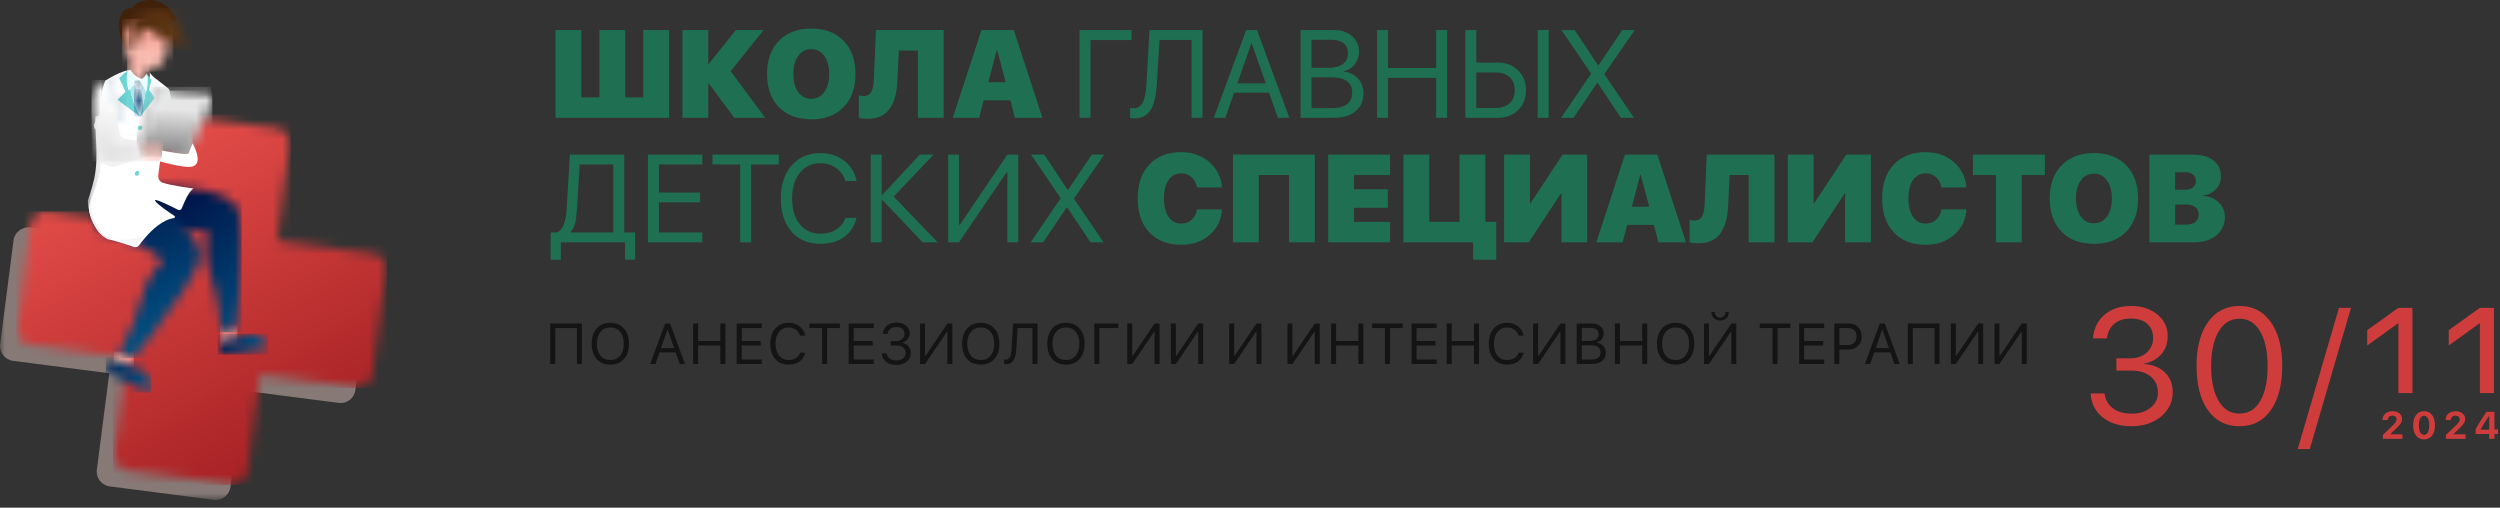 <svg width="261" height="53" viewBox="0 0 261 53" fill="none" xmlns="http://www.w3.org/2000/svg">
<rect x="0" y="0" width="261" height="53" fill="#333333" stroke="none"/>
<g opacity="0.5">
<mask id="mask0_1741_2" style="mask-type:luminance" maskUnits="userSpaceOnUse" x="0" y="13" width="39" height="40">
<path d="M38.519 13.627H0V52.196H38.519V13.627Z" fill="white"/>
</mask>
<g mask="url(#mask0_1741_2)">
<path d="M11.459 50.781L22.312 52.181C23.165 52.291 23.946 51.685 24.062 50.832L28.453 16.784C28.563 15.931 27.957 15.15 27.104 15.034L16.251 13.641C15.398 13.531 14.617 14.137 14.5 14.99L10.11 49.038C10 49.884 10.605 50.671 11.459 50.781Z" fill="#D9C0BA"/>
</g>
<mask id="mask1_1741_2" style="mask-type:luminance" maskUnits="userSpaceOnUse" x="0" y="13" width="39" height="40">
<path d="M38.519 13.627H0V52.196H38.519V13.627Z" fill="white"/>
</mask>
<g mask="url(#mask1_1741_2)">
<path d="M37.104 40.715L38.504 29.876C38.614 29.023 38.008 28.243 37.155 28.133L3.158 23.75C2.305 23.64 1.525 24.246 1.415 25.099L0.015 35.93C-0.095 36.784 0.511 37.564 1.364 37.673L35.368 42.064C36.214 42.174 36.994 41.568 37.104 40.715Z" fill="#D9C0BA"/>
</g>
</g>
<mask id="mask2_1741_2" style="mask-type:luminance" maskUnits="userSpaceOnUse" x="11" y="11" width="20" height="40">
<path d="M16.294 13.319L11.903 47.367C11.794 48.22 12.399 49.001 13.253 49.117L24.106 50.518C24.959 50.627 25.74 50.022 25.857 49.169L30.247 15.121C30.357 14.268 29.751 13.487 28.898 13.371L18.045 11.97C17.979 11.963 17.906 11.956 17.841 11.956C17.067 11.956 16.396 12.532 16.294 13.319Z" fill="white"/>
</mask>
<g mask="url(#mask2_1741_2)">
<path d="M30.349 11.956H11.786V50.62H30.349V11.956Z" fill="url(#paint0_linear_1741_2)"/>
</g>
<mask id="mask3_1741_2" style="mask-type:luminance" maskUnits="userSpaceOnUse" x="1" y="22" width="40" height="19">
<path d="M4.741 22.065C3.968 22.065 3.297 22.642 3.195 23.422L1.802 34.261C1.692 35.114 2.298 35.895 3.151 36.004L37.155 40.395C38.008 40.504 38.789 39.899 38.898 39.045L40.299 28.207C40.408 27.353 39.803 26.573 38.949 26.464L4.945 22.08C4.873 22.073 4.807 22.065 4.741 22.065Z" fill="white"/>
</mask>
<g mask="url(#mask3_1741_2)">
<path d="M40.401 22.065H1.686V40.504H40.401V22.065Z" fill="url(#paint1_linear_1741_2)"/>
</g>
<mask id="mask4_1741_2" style="mask-type:luminance" maskUnits="userSpaceOnUse" x="12" y="36" width="2" height="3">
<path d="M12.02 37.309C11.882 38.308 13.508 38.345 13.566 38.221C13.698 37.929 13.982 37.36 13.982 37.36L13.829 36.857L12.531 36.711L12.02 37.309Z" fill="white"/>
</mask>
<g mask="url(#mask4_1741_2)">
<path d="M13.982 36.711H11.881V38.345H13.982V36.711Z" fill="url(#paint2_linear_1741_2)"/>
</g>
<mask id="mask5_1741_2" style="mask-type:luminance" maskUnits="userSpaceOnUse" x="11" y="37" width="5" height="4">
<path d="M11.079 38.483C11.043 38.571 11.072 38.666 11.145 38.724C11.546 38.994 12.903 39.84 15.507 40.963C15.55 40.978 15.696 40.365 15.704 40.329C15.769 39.862 15.638 39.395 15.31 39.045C14.784 38.483 13.982 38.279 13.26 38.141C12.91 38.075 12.582 38.046 12.305 37.798C12.232 37.732 12.159 37.652 12.108 37.564C12.093 37.542 11.984 37.331 12.02 37.309C12.02 37.309 11.437 37.688 11.079 38.483Z" fill="white"/>
</mask>
<g mask="url(#mask5_1741_2)">
<path d="M15.769 37.309H11.043V40.985H15.769V37.309Z" fill="url(#paint3_linear_1741_2)"/>
</g>
<mask id="mask6_1741_2" style="mask-type:luminance" maskUnits="userSpaceOnUse" x="22" y="33" width="3" height="3">
<path d="M23.056 34.567L22.976 35.355C23.435 36.252 24.792 35.347 24.763 35.209C24.704 34.895 24.609 34.268 24.609 34.268L24.201 33.94L23.056 34.567Z" fill="white"/>
</mask>
<g mask="url(#mask6_1741_2)">
<path d="M24.792 33.947H22.976V36.252H24.792V33.947Z" fill="url(#paint4_linear_1741_2)"/>
</g>
<mask id="mask7_1741_2" style="mask-type:luminance" maskUnits="userSpaceOnUse" x="22" y="34" width="6" height="4">
<path d="M24.478 35.326C24.15 35.471 23.865 35.632 23.493 35.588C23.391 35.574 23.289 35.552 23.202 35.508C23.172 35.493 22.968 35.384 22.983 35.355C22.983 35.355 22.72 36.004 22.888 36.857C22.903 36.952 22.99 37.018 23.078 37.011C23.559 37.003 25.156 36.916 27.935 36.339C27.979 36.332 27.746 35.741 27.731 35.705C27.512 35.282 27.14 34.983 26.674 34.881C26.528 34.852 26.382 34.837 26.229 34.837C25.623 34.844 25.018 35.085 24.478 35.326Z" fill="white"/>
</mask>
<g mask="url(#mask7_1741_2)">
<path d="M27.98 34.844H22.721V37.017H27.98V34.844Z" fill="url(#paint5_linear_1741_2)"/>
</g>
<mask id="mask8_1741_2" style="mask-type:luminance" maskUnits="userSpaceOnUse" x="13" y="5" width="3" height="4">
<path d="M13.274 7.485C14.186 9.527 15.601 8.375 15.601 8.375C14.894 7.952 15.536 5.581 15.536 5.581L13.676 5.151C13.756 6.179 13.274 7.485 13.274 7.485Z" fill="white"/>
</mask>
<g mask="url(#mask8_1741_2)">
<path d="M15.601 5.143H13.274V9.527H15.601V5.143Z" fill="url(#paint6_linear_1741_2)"/>
</g>
<mask id="mask9_1741_2" style="mask-type:luminance" maskUnits="userSpaceOnUse" x="11" y="18" width="15" height="17">
<path d="M11.954 19.856C11.677 20.155 11.801 21.497 11.808 21.869C11.823 22.62 11.808 23.677 12.465 24.174C12.99 24.575 13.821 24.516 14.522 24.451C14.675 24.436 14.821 24.422 14.959 24.414C15.287 24.392 15.638 24.363 15.995 24.327C17.57 24.181 19.314 23.977 20.473 24.013C21.122 24.035 21.589 24.13 21.742 24.363C21.742 24.363 21.093 26.362 22.049 28.987C23.004 31.606 23.048 34.647 23.048 34.647C23.048 34.647 23.792 34.691 24.638 34.363C24.638 34.363 25.244 29.418 25.244 25.581C25.244 24.152 25.156 22.883 24.923 22.08C24.069 19.112 16.134 19.527 16.134 19.527L14.142 18.28L13.697 18.003L11.954 19.856Z" fill="white"/>
</mask>
<g mask="url(#mask9_1741_2)">
<path d="M25.229 17.995H11.677V34.683H25.229V17.995Z" fill="url(#paint7_linear_1741_2)"/>
</g>
<mask id="mask10_1741_2" style="mask-type:luminance" maskUnits="userSpaceOnUse" x="9" y="17" width="12" height="21">
<path d="M11.094 18.338C10.7 18.44 10.08 19.636 9.883 19.95C9.818 20.038 9.227 23.502 10.474 24.1C12.159 24.91 13.72 25.114 14.34 25.442C14.347 25.442 14.355 25.45 14.362 25.45C15.762 26.194 16.9 26.901 16.9 27.397C16.9 27.397 15.274 28.732 14.661 31.452C14.056 34.173 12.451 36.755 12.451 36.755C12.451 36.755 13.056 37.193 13.939 37.375C13.939 37.375 17.119 33.531 19.183 30.307C19.949 29.104 20.569 27.988 20.802 27.186C21.685 24.224 14.778 20.293 14.778 20.293L13.778 18.17L13.552 17.696C13.552 17.711 11.094 18.338 11.094 18.338Z" fill="white"/>
</mask>
<g mask="url(#mask10_1741_2)">
<path d="M21.685 17.711H9.22V37.39H21.685V17.711Z" fill="url(#paint8_linear_1741_2)"/>
</g>
<path d="M18.424 2.124C18.424 2.124 17.395 -0.531 14.952 0.096C14.099 0.271 13.748 0.891 13.748 0.891C13.748 0.891 12.939 0.628 12.501 1.883C12.064 3.137 13.165 5.34 13.165 5.34L14.828 2.379L18.424 2.124Z" fill="#42210B"/>
<mask id="mask11_1741_2" style="mask-type:luminance" maskUnits="userSpaceOnUse" x="12" y="1" width="7" height="7">
<path d="M14.056 2.029C13.873 2.394 13.691 2.831 13.691 2.831C13.691 2.831 13.523 2.372 13.129 2.904C12.736 3.437 13.224 3.758 13.21 4.144C13.195 4.531 13.137 5.129 13.137 5.129C13.312 6.573 15.536 7.478 15.536 7.478C16.733 7.113 17.389 6.128 17.425 5.224C17.462 4.312 18.089 3.291 18.089 3.291C18.089 3.291 14.967 1.971 14.209 1.971C14.129 1.971 14.07 1.993 14.056 2.029Z" fill="white"/>
</mask>
<g mask="url(#mask11_1741_2)">
<path d="M18.082 1.971H12.735V7.478H18.082V1.971Z" fill="url(#paint9_linear_1741_2)"/>
</g>
<mask id="mask12_1741_2" style="mask-type:luminance" maskUnits="userSpaceOnUse" x="13" y="0" width="8" height="6">
<path d="M13.516 3.408C13.516 3.408 13.567 5.041 13.735 5.18C13.902 5.311 14.238 4.589 14.304 4.21C14.369 3.823 14.588 2.992 15.266 2.941C15.558 2.919 15.974 3.349 16.565 3.78C17.367 4.363 18.49 4.947 20.058 4.407C19.803 4.494 19.417 4.203 19.249 4.035C18.913 3.699 18.724 3.269 18.665 2.839C18.541 2.044 17.98 1.344 17.243 1.023C16.929 0.884 16.594 0.818 16.258 0.818C14.865 0.818 13.436 1.92 13.516 3.408Z" fill="white"/>
</mask>
<g mask="url(#mask12_1741_2)">
<path d="M20.066 0.818H13.435V5.311H20.066V0.818Z" fill="url(#paint10_linear_1741_2)"/>
</g>
<path d="M10.43 12.131C10.422 12.284 10.422 12.438 10.422 12.591C10.364 12.729 10.313 12.883 10.269 13.043C10.298 13.204 10.32 13.364 10.349 13.524C10.379 13.473 10.4 13.422 10.422 13.371C10.422 13.379 10.422 13.393 10.422 13.4C10.422 13.583 10.43 13.765 10.437 13.947C10.437 13.969 10.437 13.991 10.437 14.006C10.481 15.333 10.539 16.478 10.379 17.806C10.225 19.082 9.547 20.322 9.292 21.533C9.161 22.153 9.817 24.195 11.217 24.961C11.896 25.092 13.252 25.523 13.967 25.778C14.171 25.851 14.405 25.778 14.536 25.588C14.682 25.384 14.901 25.092 15.178 24.786C15.9 23.955 17.001 22.933 18.161 22.766C18.27 22.751 18.3 22.598 18.212 22.54C17.643 22.168 16.476 21.373 16.214 20.986C15.929 20.57 17.855 21.526 18.591 21.905C18.737 21.978 18.92 21.905 18.985 21.737C19.204 21.168 19.707 19.98 20.196 19.68C20.196 19.68 17.774 19.374 16.928 19.053C16.928 19.053 16.462 18.863 16.52 18.28C16.586 17.689 16.688 17.018 16.804 16.333C17.082 14.75 17.446 13.087 17.687 12.153C17.913 11.285 17.869 10.447 17.767 9.819C17.745 9.695 17.724 9.579 17.702 9.469C17.68 9.36 17.621 9.265 17.534 9.207C17.038 8.827 16.411 8.324 16.389 8.309C15.893 7.981 15.659 7.609 15.608 7.529L15.601 7.522V7.514C15.608 7.544 15.688 7.843 15.608 8.069C15.557 8.215 15.426 8.331 15.163 8.309C14.055 8.164 13.668 7.332 13.668 7.332C12.807 7.237 10.977 8.433 10.977 8.433C10.612 9.345 10.466 10.694 10.43 12.131Z" fill="white"/>
<path d="M14.617 12.175L13.865 11.613L12.261 10.409L13.107 9.578L12.436 8.156L13.282 7.383L13.34 7.332C13.34 7.332 13.34 7.368 13.34 7.426C13.348 7.667 13.399 8.367 13.581 9.257C13.676 9.731 13.814 10.256 14.004 10.796C14.164 11.263 14.369 11.73 14.617 12.175Z" fill="#6ED6D6"/>
<path d="M16.149 10.235L15.026 11.657L14.617 12.175C14.748 11.744 14.858 11.336 14.945 10.949C15.069 10.402 15.15 9.914 15.208 9.483C15.281 8.9 15.31 8.44 15.317 8.127C15.325 7.915 15.317 7.777 15.317 7.725C15.317 7.711 15.317 7.704 15.317 7.704L15.325 7.718L15.748 8.265L15.806 8.345L15.558 9.359L16.149 10.235Z" fill="#6ED6D6"/>
<path d="M14.004 10.803C13.815 10.264 13.676 9.738 13.581 9.264C13.596 9.242 13.61 9.228 13.632 9.206C13.669 9.169 13.705 9.126 13.742 9.089C13.836 8.994 13.931 8.9 14.026 8.819L14.259 9.315L14.004 10.803Z" fill="#B7E6EA"/>
<path d="M14.544 8.403C14.515 8.425 14.281 8.593 14.026 8.819C13.931 8.907 13.829 8.994 13.742 9.089C13.705 9.125 13.669 9.169 13.632 9.206C13.618 9.227 13.596 9.242 13.581 9.264C13.523 9.33 13.479 9.403 13.435 9.468C13.435 9.468 13.042 8.498 13.341 7.338C13.341 7.338 13.902 8.119 14.544 8.403Z" fill="#E9FEFF"/>
<mask id="mask13_1741_2" style="mask-type:luminance" maskUnits="userSpaceOnUse" x="14" y="9" width="1" height="4">
<path d="M14.004 10.803C14.164 11.263 14.369 11.73 14.617 12.182C14.748 11.752 14.857 11.343 14.945 10.957L14.755 9.33L14.267 9.315L14.004 10.803Z" fill="white"/>
</mask>
<g mask="url(#mask13_1741_2)">
<path d="M14.945 9.308H14.004V12.175H14.945V9.308Z" fill="url(#paint11_linear_1741_2)"/>
</g>
<path d="M14.945 10.949L14.756 9.322L14.909 8.892C15.011 9.053 15.113 9.249 15.208 9.476C15.15 9.906 15.069 10.402 14.945 10.949Z" fill="#B7E6EA"/>
<mask id="mask14_1741_2" style="mask-type:luminance" maskUnits="userSpaceOnUse" x="14" y="8" width="1" height="2">
<path d="M14.543 8.404C14.514 8.418 14.281 8.586 14.025 8.812L14.259 9.308L14.748 9.323L14.901 8.892C14.726 8.593 14.565 8.418 14.543 8.404Z" fill="white"/>
</mask>
<g mask="url(#mask14_1741_2)">
<path d="M14.908 8.404H14.025V9.323H14.908V8.404Z" fill="url(#paint12_linear_1741_2)"/>
</g>
<path d="M15.266 9.636C15.244 9.578 15.222 9.527 15.207 9.476C15.112 9.25 15.01 9.053 14.908 8.893C14.726 8.601 14.565 8.426 14.551 8.404C15.061 8.156 15.309 7.711 15.309 7.711C15.309 7.718 15.309 7.718 15.317 7.726C15.601 8.397 15.266 9.636 15.266 9.636Z" fill="#E9FEFF"/>
<path d="M14.668 15.704C14.646 15.843 14.53 15.952 14.398 15.952C14.267 15.952 14.179 15.836 14.194 15.704C14.216 15.566 14.332 15.456 14.464 15.464C14.595 15.456 14.69 15.566 14.668 15.704Z" fill="#6ED6D6"/>
<path d="M14.865 13.356C14.843 13.488 14.727 13.59 14.603 13.59C14.471 13.582 14.384 13.473 14.406 13.334C14.428 13.203 14.544 13.101 14.668 13.108C14.8 13.108 14.887 13.225 14.865 13.356Z" fill="#6ED6D6"/>
<path d="M14.552 18.09C14.53 18.228 14.413 18.345 14.282 18.352C14.15 18.36 14.056 18.243 14.077 18.104C14.099 17.966 14.216 17.849 14.347 17.842C14.486 17.842 14.573 17.951 14.552 18.09Z" fill="#6ED6D6"/>
<g opacity="0.8">
<mask id="mask15_1741_2" style="mask-type:luminance" maskUnits="userSpaceOnUse" x="10" y="7" width="7" height="6">
<path d="M16.572 7.412H10.467V12.926H16.572V7.412Z" fill="white"/>
</mask>
<g mask="url(#mask15_1741_2)">
<mask id="mask16_1741_2" style="mask-type:luminance" maskUnits="userSpaceOnUse" x="10" y="7" width="4" height="6">
<path d="M12.509 12.787C12.399 12.802 12.297 12.714 12.283 12.605C12.268 12.495 12.356 12.393 12.465 12.379C12.472 12.379 12.472 12.379 12.48 12.379C12.567 12.036 12.626 11.664 12.633 11.321C12.64 11.008 12.575 10.745 12.436 10.548C12.399 10.49 12.356 10.446 12.305 10.395C12.297 10.387 12.29 10.387 12.29 10.38C12.079 10.191 11.794 10.096 11.51 10.125C11.232 10.154 10.992 10.285 10.817 10.504C10.642 10.723 10.561 11.008 10.598 11.285C10.627 11.511 10.715 11.73 10.802 11.941C10.817 11.97 10.824 11.992 10.839 12.021C10.904 12.182 10.985 12.35 11.087 12.532C11.094 12.532 11.101 12.532 11.108 12.525C11.218 12.51 11.32 12.598 11.335 12.707C11.349 12.816 11.262 12.918 11.152 12.933C11.043 12.948 10.941 12.86 10.926 12.751C10.919 12.692 10.941 12.634 10.977 12.59C10.875 12.408 10.787 12.233 10.722 12.065C10.715 12.036 10.7 12.014 10.685 11.985C10.598 11.766 10.503 11.54 10.474 11.299C10.437 10.993 10.525 10.672 10.722 10.431C10.904 10.205 11.152 10.059 11.437 10.016C11.4 9.731 11.313 8.564 11.933 7.893C12.246 7.558 12.691 7.397 13.253 7.419L13.122 7.536C12.655 7.543 12.283 7.689 12.02 7.973C11.437 8.601 11.524 9.738 11.553 10.001C11.86 9.986 12.152 10.096 12.378 10.3C12.385 10.307 12.385 10.307 12.392 10.315C12.509 10.431 12.604 10.57 12.662 10.723C12.728 10.898 12.764 11.102 12.757 11.336C12.742 11.693 12.691 12.072 12.596 12.422C12.648 12.452 12.684 12.51 12.691 12.576C12.706 12.678 12.618 12.78 12.509 12.787Z" fill="white"/>
</mask>
<g mask="url(#mask16_1741_2)">
<path d="M13.26 7.39H10.438V12.941H13.26V7.39Z" fill="url(#paint13_linear_1741_2)"/>
</g>
</g>
<mask id="mask17_1741_2" style="mask-type:luminance" maskUnits="userSpaceOnUse" x="10" y="7" width="7" height="6">
<path d="M16.572 7.412H10.467V12.926H16.572V7.412Z" fill="white"/>
</mask>
<g mask="url(#mask17_1741_2)">
<mask id="mask18_1741_2" style="mask-type:luminance" maskUnits="userSpaceOnUse" x="15" y="8" width="2" height="5">
<path d="M16.353 12.481C16.331 12.649 16.171 12.766 16.003 12.736C15.835 12.715 15.719 12.554 15.748 12.386C15.77 12.226 15.915 12.109 16.076 12.124C16.586 10.811 16.484 9.892 16.302 9.338C16.134 8.849 15.886 8.564 15.777 8.462L15.813 8.324C15.872 8.375 16.214 8.681 16.426 9.294C16.616 9.863 16.725 10.811 16.2 12.153C16.302 12.226 16.368 12.35 16.353 12.481Z" fill="white"/>
</mask>
<g mask="url(#mask18_1741_2)">
<path d="M16.711 8.338H15.719V12.765H16.711V8.338Z" fill="url(#paint14_linear_1741_2)"/>
</g>
</g>
</g>
<mask id="mask19_1741_2" style="mask-type:luminance" maskUnits="userSpaceOnUse" x="9" y="11" width="8" height="15">
<path d="M16.688 11.605H9.168V25.61H16.688V11.605Z" fill="white"/>
</mask>
<g mask="url(#mask19_1741_2)">
<path d="M9.956 12.635C9.898 12.773 9.847 12.919 9.803 13.072C9.832 13.225 9.861 13.386 9.898 13.539C9.927 13.488 9.949 13.437 9.978 13.393C9.978 13.4 9.978 13.415 9.978 13.422C9.985 13.605 9.993 13.78 10 13.962C10 13.984 10 14.006 10 14.02C10.058 15.319 10.138 16.442 9.985 17.74C9.839 18.988 9.46 20.023 9.205 20.811C9.008 21.416 9.737 24.173 10.948 24.75C11.655 24.888 13.07 25.326 13.815 25.581C14.026 25.654 14.267 25.581 14.405 25.406C14.559 25.209 14.785 24.932 15.062 24.626C15.003 24.648 11.86 25.698 10.678 24.363C9.766 23.327 9.146 21.504 9.715 20.344C10.284 19.184 10.459 17.427 10.562 17.135C10.664 16.843 11.495 17.587 12.02 17.398C12.545 17.208 15.011 16.362 16.688 16.085L14.478 14.648C14.478 14.648 12.786 14.757 12.56 14.064C12.327 13.364 11.984 11.679 11.685 11.621C11.561 11.592 10.802 11.869 9.963 12.19C9.956 12.336 9.956 12.481 9.956 12.635Z" fill="#F2F2F2"/>
</g>
<mask id="mask20_1741_2" style="mask-type:luminance" maskUnits="userSpaceOnUse" x="16" y="9" width="5" height="8">
<path d="M16.878 12.547C16.871 12.868 17.017 13.203 17.141 13.495C17.447 14.217 17.841 14.896 18.242 15.567C18.373 15.785 18.49 16.092 18.672 16.274C18.928 16.537 19.395 16.464 19.686 16.303C19.985 16.136 20.08 15.807 20.087 15.501C20.124 13.845 17.301 9.52 17.301 9.52C17.301 9.52 16.9 11.599 16.878 12.547Z" fill="white"/>
</mask>
<g mask="url(#mask20_1741_2)">
<path d="M20.117 9.513H16.871V16.529H20.117V9.513Z" fill="url(#paint15_linear_1741_2)"/>
</g>
<mask id="mask21_1741_2" style="mask-type:luminance" maskUnits="userSpaceOnUse" x="14" y="9" width="9" height="7">
<path d="M16.44 9.235L14.31 15.114C14.281 15.194 14.296 15.282 14.339 15.347L14.347 15.355L14.602 15.734C14.565 15.668 14.551 15.588 14.58 15.508L14.595 15.471L14.646 15.325L16.71 9.629C16.753 9.512 16.87 9.439 16.987 9.454L21.677 9.986L21.845 10.008L21.91 10.015C21.961 10.023 22.012 10.045 22.049 10.074L21.859 9.782L21.801 9.695C21.757 9.651 21.706 9.622 21.64 9.614L16.71 9.053C16.703 9.053 16.688 9.053 16.681 9.053C16.578 9.06 16.476 9.133 16.44 9.235Z" fill="white"/>
</mask>
<g mask="url(#mask21_1741_2)">
<path d="M22.049 9.06H14.273V15.733H22.049V9.06Z" fill="url(#paint16_linear_1741_2)"/>
</g>
<mask id="mask22_1741_2" style="mask-type:luminance" maskUnits="userSpaceOnUse" x="14" y="9" width="9" height="8">
<path d="M16.958 9.462C16.848 9.462 16.746 9.528 16.71 9.637L14.646 15.333L14.595 15.479L14.58 15.516C14.551 15.596 14.565 15.676 14.602 15.742C14.646 15.807 14.711 15.859 14.799 15.873L19.285 16.376C19.401 16.391 19.511 16.325 19.554 16.223L22.129 10.396C22.18 10.279 22.144 10.155 22.056 10.082C22.02 10.053 21.976 10.031 21.918 10.024L21.852 10.016L21.684 9.994L16.994 9.462C16.98 9.462 16.965 9.462 16.958 9.462Z" fill="white"/>
</mask>
<g mask="url(#mask22_1741_2)">
<path d="M22.172 9.462H14.543V16.384H22.172V9.462Z" fill="url(#paint17_linear_1741_2)"/>
</g>
<mask id="mask23_1741_2" style="mask-type:luminance" maskUnits="userSpaceOnUse" x="14" y="10" width="9" height="7">
<path d="M21.947 10.125L19.372 15.946C19.329 16.055 19.212 16.113 19.103 16.106L16.907 15.858L15.266 15.676L14.617 15.603C14.595 15.603 14.581 15.595 14.559 15.588C14.559 15.639 14.566 15.698 14.595 15.741C14.639 15.814 14.704 15.858 14.792 15.873L19.278 16.376C19.394 16.39 19.504 16.325 19.548 16.223L22.122 10.395C22.173 10.278 22.137 10.154 22.042 10.081C22.02 10.059 21.991 10.045 21.962 10.038C21.969 10.059 21.962 10.096 21.947 10.125Z" fill="white"/>
</mask>
<g mask="url(#mask23_1741_2)">
<path d="M22.181 10.03H14.559V16.383H22.181V10.03Z" fill="url(#paint18_linear_1741_2)"/>
</g>
<mask id="mask24_1741_2" style="mask-type:luminance" maskUnits="userSpaceOnUse" x="9" y="8" width="7" height="9">
<path d="M9.679 11.693C9.723 12.094 9.767 12.495 9.818 12.904C9.84 13.064 9.854 13.225 9.876 13.378C9.898 13.539 9.92 13.699 9.942 13.867C10.058 14.654 10.204 15.435 10.394 16.208C10.409 16.274 10.883 16.784 11.233 16.806C12.56 16.864 13.968 16.434 15.259 16.179C15.638 16.106 13.581 15.654 14.369 14.778C14.369 14.778 12.334 15.063 12.006 15.092C12.072 14.808 12.093 14.443 12.079 14.034C12.072 13.896 12.064 13.75 12.057 13.597C11.889 11.416 11.028 8.36 11.028 8.36C9.708 8.987 9.548 10.387 9.679 11.693Z" fill="white"/>
</mask>
<g mask="url(#mask24_1741_2)">
<path d="M15.646 8.345H9.548V16.864H15.646V8.345Z" fill="url(#paint19_linear_1741_2)"/>
</g>
<mask id="mask25_1741_2" style="mask-type:luminance" maskUnits="userSpaceOnUse" x="14" y="14" width="3" height="3">
<path d="M14.982 14.648C15.062 14.918 15.325 15.45 15.485 15.625L15.332 15.567C15.332 15.567 15.113 15.37 14.916 15.18C14.719 14.998 14.471 14.969 14.661 15.217C14.829 15.443 15.244 15.844 15.463 15.953L15.317 15.917C15.317 15.917 15.069 15.749 14.851 15.589C14.632 15.428 14.384 15.435 14.602 15.662C14.756 15.822 15.077 16.063 15.317 16.201C15.237 16.172 15.135 16.136 15.04 16.085C14.821 15.968 14.588 16.004 14.821 16.179C15.047 16.354 15.609 16.661 15.784 16.654C15.879 16.654 16.039 16.668 16.163 16.69C16.222 16.719 16.287 16.734 16.353 16.719C16.448 16.748 16.55 16.777 16.645 16.807C17.061 16.391 16.988 15.72 16.988 15.72C16.915 15.713 16.842 15.705 16.783 15.698C16.769 15.669 16.754 15.647 16.74 15.64C16.543 15.501 16.564 15.231 16.411 15.063C16.258 14.888 16.404 14.706 16.368 14.648C16.324 14.589 16.302 14.597 16.207 14.721C16.112 14.845 16.178 15.056 16.149 15.363C16.12 15.669 15.879 15.523 15.879 15.523L15.507 15.202C15.507 15.202 15.368 14.939 15.244 14.699C15.179 14.56 15.077 14.465 15.018 14.465C14.96 14.465 14.945 14.516 14.982 14.648Z" fill="white"/>
</mask>
<g mask="url(#mask25_1741_2)">
<path d="M17.046 14.465H14.369V16.814H17.046V14.465Z" fill="url(#paint20_linear_1741_2)"/>
</g>
<path d="M16.571 16.813C16.819 16.886 17.075 16.952 17.33 17.017C17.702 17.112 19.117 17.455 19.795 17.426C21.48 17.353 20.109 14.975 20.109 14.975C20.109 14.975 19.824 15.646 19.708 15.989C19.613 16.281 17.126 15.741 16.921 15.726C16.921 15.726 16.987 16.397 16.571 16.813Z" fill="white"/>
<path d="M57.997 12.299V3.14H60.688V10.166H62.58V3.14H65.272V10.166H67.163V3.14H69.855V12.299H57.997ZM76.285 7.437L79.884 12.299H76.665L73.993 8.7H73.942V12.299H71.251V3.14H73.942V6.682H73.993L76.824 3.14H79.712L76.285 7.437ZM81.325 4.257C82.154 3.406 83.278 2.981 84.695 2.981C86.113 2.981 87.237 3.406 88.066 4.257C88.895 5.107 89.31 6.263 89.31 7.723C89.31 9.183 88.895 10.338 88.066 11.188C87.237 12.035 86.113 12.458 84.695 12.458C83.273 12.458 82.148 12.035 81.318 11.188C80.493 10.338 80.081 9.183 80.081 7.723C80.081 6.263 80.495 5.107 81.325 4.257ZM86.054 5.831C85.711 5.361 85.258 5.126 84.695 5.126C84.132 5.126 83.68 5.361 83.337 5.831C82.994 6.301 82.823 6.931 82.823 7.723C82.823 8.51 82.992 9.138 83.331 9.608C83.673 10.078 84.128 10.312 84.695 10.312C85.262 10.312 85.715 10.078 86.054 9.608C86.397 9.138 86.568 8.51 86.568 7.723C86.568 6.931 86.397 6.301 86.054 5.831ZM98.52 12.299H95.829V5.272H93.836L93.684 8.491C93.654 9.087 93.578 9.616 93.455 10.078C93.332 10.539 93.153 10.947 92.915 11.303C92.678 11.658 92.365 11.931 91.976 12.122C91.587 12.308 91.126 12.401 90.592 12.401C90.207 12.401 89.896 12.367 89.659 12.299V9.97C89.875 10.008 90.044 10.027 90.167 10.027C90.366 10.027 90.535 9.985 90.675 9.9C90.814 9.811 90.922 9.684 90.999 9.519C91.075 9.35 91.13 9.17 91.164 8.979C91.197 8.785 91.221 8.552 91.233 8.281L91.449 3.14H98.52V12.299ZM105.96 12.299L105.484 10.477H102.691L102.215 12.299H99.473L102.462 3.14H105.839L108.829 12.299H105.96ZM104.062 5.253L103.18 8.58H104.995L104.113 5.253H104.062ZM113.85 12.299H112.701V3.14H118.135V4.181H113.85V12.299ZM125.542 12.299H124.4V4.168H121.055L120.763 8.872C120.687 10.09 120.462 10.977 120.09 11.531C119.722 12.081 119.167 12.356 118.427 12.356C118.257 12.356 118.109 12.335 117.982 12.293V11.271C118.076 11.296 118.19 11.309 118.325 11.309C118.761 11.309 119.083 11.117 119.29 10.731C119.502 10.346 119.633 9.712 119.684 8.827L120.014 3.14H125.542V12.299ZM133.407 12.299L132.487 9.678H128.843L127.923 12.299H126.723L130.1 3.14H131.23L134.607 12.299H133.407ZM130.646 4.53L129.18 8.707H132.15L130.684 4.53H130.646ZM139.241 12.299H135.781V3.14H139.253C140.036 3.14 140.669 3.349 141.151 3.768C141.638 4.187 141.881 4.739 141.881 5.425C141.881 5.903 141.727 6.337 141.418 6.726C141.113 7.111 140.741 7.344 140.301 7.424V7.475C140.923 7.556 141.418 7.799 141.786 8.205C142.159 8.611 142.345 9.119 142.345 9.729C142.345 10.537 142.07 11.167 141.52 11.62C140.974 12.073 140.214 12.299 139.241 12.299ZM136.924 4.149V7.088H138.638C139.315 7.088 139.831 6.957 140.187 6.694C140.546 6.432 140.726 6.053 140.726 5.558C140.726 5.105 140.576 4.758 140.275 4.517C139.975 4.272 139.548 4.149 138.993 4.149H136.924ZM136.924 11.29H139.069C139.759 11.29 140.282 11.152 140.637 10.877C140.993 10.602 141.17 10.2 141.17 9.671C141.17 8.605 140.434 8.072 138.961 8.072H136.924V11.29ZM151.079 12.299H149.937V8.129H144.909V12.299H143.767V3.14H144.909V7.101H149.937V3.14H151.079V12.299ZM152.983 12.299V3.14H154.126V6.536H156.367C157.23 6.536 157.937 6.806 158.487 7.348C159.037 7.886 159.312 8.577 159.312 9.424C159.312 10.27 159.039 10.962 158.493 11.499C157.947 12.033 157.243 12.299 156.379 12.299H152.983ZM154.126 11.271H156.081C156.737 11.271 157.243 11.11 157.598 10.789C157.958 10.467 158.138 10.012 158.138 9.424C158.138 8.831 157.958 8.374 157.598 8.053C157.243 7.727 156.737 7.564 156.081 7.564H154.126V11.271ZM161.68 12.299H160.537V3.14H161.68V12.299ZM162.981 12.299L166.098 7.71V7.666L163.019 3.14H164.396L166.84 6.821H166.885L169.36 3.14H170.662L167.5 7.723V7.761L170.592 12.299H169.221L166.79 8.649H166.745L164.276 12.299H162.981ZM60.225 21.929C60.191 22.496 60.128 22.955 60.035 23.306C59.946 23.657 59.796 23.962 59.584 24.22V24.271H64.027V17.168H60.523L60.225 21.929ZM58.549 25.299V27.108H57.489V24.271H58.169C58.486 24.102 58.719 23.825 58.867 23.439C59.019 23.05 59.114 22.538 59.152 21.903L59.502 16.14H65.17V24.271H66.312V27.108H65.252V25.299H58.549ZM73.32 24.271V25.299H67.645V16.14H73.32V17.168H68.788V20.107H73.085V21.123H68.788V24.271H73.32ZM78.418 25.299H77.275V17.168H74.387V16.14H81.306V17.168H78.418V25.299ZM85.647 25.452C84.382 25.452 83.377 25.026 82.632 24.176C81.892 23.321 81.522 22.168 81.522 20.716C81.522 19.277 81.896 18.131 82.645 17.276C83.394 16.417 84.395 15.987 85.647 15.987C86.621 15.987 87.45 16.254 88.136 16.787C88.826 17.316 89.255 18.021 89.424 18.901H88.256C88.091 18.334 87.772 17.883 87.298 17.549C86.824 17.21 86.274 17.041 85.647 17.041C84.755 17.041 84.039 17.375 83.502 18.044C82.965 18.713 82.696 19.603 82.696 20.716C82.696 21.842 82.962 22.737 83.496 23.401C84.029 24.066 84.748 24.398 85.654 24.398C86.301 24.398 86.851 24.254 87.304 23.966C87.757 23.678 88.074 23.272 88.256 22.748H89.424C89.2 23.619 88.762 24.288 88.11 24.753C87.459 25.219 86.638 25.452 85.647 25.452ZM93.303 20.52L97.892 25.299H96.324L92.097 20.85H92.046V25.299H90.903V16.14H92.046V20.361H92.097L96.032 16.14H97.467L93.303 20.52ZM105.173 25.299V18.012H105.071L100.12 25.299H98.99V16.14H100.12V23.452H100.222L105.173 16.14H106.303V25.299H105.173ZM107.604 25.299L110.721 20.71V20.666L107.642 16.14H109.02L111.463 19.821H111.508L113.983 16.14H115.285L112.124 20.723V20.761L115.215 25.299H113.844L111.413 21.649H111.368L108.899 25.299H107.604ZM123.321 25.553C121.916 25.553 120.807 25.124 119.995 24.265C119.182 23.406 118.776 22.223 118.776 20.716C118.776 19.21 119.182 18.029 119.995 17.174C120.807 16.315 121.916 15.886 123.321 15.886C124.087 15.886 124.785 16.044 125.416 16.362C126.046 16.675 126.55 17.113 126.926 17.676C127.307 18.234 127.521 18.865 127.567 19.567H124.965C124.889 19.119 124.7 18.761 124.4 18.495C124.104 18.228 123.744 18.095 123.321 18.095C122.766 18.095 122.326 18.328 122 18.793C121.679 19.259 121.518 19.898 121.518 20.71C121.518 21.535 121.679 22.18 122 22.646C122.322 23.111 122.764 23.344 123.327 23.344C123.75 23.344 124.11 23.211 124.406 22.944C124.702 22.678 124.893 22.316 124.978 21.859H127.58C127.508 22.951 127.076 23.839 126.285 24.525C125.498 25.21 124.51 25.553 123.321 25.553ZM137.267 25.299H134.575V18.273H131.414V25.299H128.723V16.14H137.267V25.299ZM145.125 23.16V25.299H138.663V16.14H145.125V18.279H141.354V19.758H144.89V21.688H141.354V23.16H145.125ZM156.208 27.108H153.796V25.299H146.521V16.14H149.213V23.166H152.374V16.14H155.065V23.166H156.208V27.108ZM163.013 25.299V20.202H162.962L159.598 25.299H157.033V16.14H159.725V21.237H159.775L163.14 16.14H165.704V25.299H163.013ZM173.144 25.299L172.667 23.477H169.875L169.398 25.299H166.656L169.646 16.14H173.023L176.013 25.299H173.144ZM171.246 18.253L170.363 21.58H172.179L171.296 18.253H171.246ZM185.255 25.299H182.563V18.273H180.57L180.418 21.491C180.388 22.087 180.312 22.616 180.189 23.078C180.067 23.539 179.887 23.947 179.65 24.303C179.413 24.658 179.1 24.931 178.71 25.122C178.321 25.308 177.86 25.401 177.327 25.401C176.942 25.401 176.631 25.367 176.394 25.299V22.97C176.609 23.008 176.779 23.027 176.901 23.027C177.1 23.027 177.27 22.985 177.409 22.9C177.549 22.811 177.657 22.684 177.733 22.519C177.809 22.35 177.864 22.17 177.898 21.98C177.932 21.785 177.955 21.552 177.968 21.281L178.184 16.14H185.255V25.299ZM192.631 25.299V20.202H192.58L189.216 25.299H186.651V16.14H189.343V21.237H189.394L192.758 16.14H195.322V25.299H192.631ZM201.042 25.553C199.637 25.553 198.528 25.124 197.715 24.265C196.903 23.406 196.497 22.223 196.497 20.716C196.497 19.21 196.903 18.029 197.715 17.174C198.528 16.315 199.637 15.886 201.042 15.886C201.807 15.886 202.506 16.044 203.136 16.362C203.767 16.675 204.27 17.113 204.647 17.676C205.028 18.234 205.242 18.865 205.288 19.567H202.686C202.609 19.119 202.421 18.761 202.121 18.495C201.824 18.228 201.465 18.095 201.042 18.095C200.487 18.095 200.047 18.328 199.721 18.793C199.4 19.259 199.239 19.898 199.239 20.71C199.239 21.535 199.4 22.18 199.721 22.646C200.043 23.111 200.485 23.344 201.048 23.344C201.471 23.344 201.831 23.211 202.127 22.944C202.423 22.678 202.614 22.316 202.698 21.859H205.301C205.229 22.951 204.797 23.839 204.006 24.525C203.219 25.21 202.231 25.553 201.042 25.553ZM211.071 25.299H208.379V18.279H205.967V16.14H213.483V18.279H211.071V25.299ZM215.235 17.257C216.064 16.406 217.188 15.981 218.605 15.981C220.023 15.981 221.147 16.406 221.976 17.257C222.806 18.107 223.22 19.263 223.22 20.723C223.22 22.183 222.806 23.338 221.976 24.189C221.147 25.035 220.023 25.458 218.605 25.458C217.184 25.458 216.058 25.035 215.229 24.189C214.403 23.338 213.991 22.183 213.991 20.723C213.991 19.263 214.405 18.107 215.235 17.257ZM219.964 18.831C219.621 18.361 219.168 18.127 218.605 18.127C218.043 18.127 217.59 18.361 217.247 18.831C216.904 19.301 216.733 19.931 216.733 20.723C216.733 21.51 216.902 22.138 217.241 22.608C217.583 23.078 218.038 23.312 218.605 23.312C219.173 23.312 219.625 23.078 219.964 22.608C220.307 22.138 220.478 21.51 220.478 20.723C220.478 19.931 220.307 19.301 219.964 18.831ZM229.047 25.299H224.395V16.14H228.895C229.83 16.14 230.558 16.343 231.079 16.749C231.603 17.151 231.866 17.71 231.866 18.425C231.866 18.945 231.69 19.39 231.339 19.758C230.988 20.122 230.543 20.338 230.006 20.405V20.456C230.632 20.473 231.167 20.691 231.612 21.11C232.056 21.525 232.278 22.032 232.278 22.633C232.278 23.437 231.984 24.083 231.396 24.569C230.808 25.056 230.025 25.299 229.047 25.299ZM227.086 17.987V19.809H228.127C228.47 19.809 228.743 19.726 228.946 19.561C229.149 19.396 229.25 19.174 229.25 18.895C229.25 18.611 229.153 18.389 228.958 18.228C228.768 18.067 228.504 17.987 228.165 17.987H227.086ZM227.086 23.452H228.235C228.654 23.452 228.975 23.361 229.2 23.179C229.428 22.993 229.542 22.729 229.542 22.386C229.542 22.06 229.428 21.806 229.2 21.624C228.971 21.442 228.656 21.351 228.254 21.351H227.086V23.452Z" fill="#1F7053"/>
<path d="M248.733 43.841C248.733 43.574 248.83 43.356 249.022 43.187C249.216 43.016 249.467 42.931 249.774 42.931C250.07 42.931 250.311 43.008 250.497 43.161C250.683 43.313 250.776 43.508 250.776 43.745C250.776 43.83 250.763 43.912 250.737 43.991C250.713 44.069 250.672 44.148 250.616 44.227C250.562 44.306 250.506 44.377 250.45 44.44C250.394 44.503 250.321 44.579 250.231 44.669L249.544 45.331V45.343H250.815V45.812H248.767V45.415L249.829 44.392C249.972 44.248 250.07 44.133 250.122 44.046C250.175 43.959 250.202 43.866 250.202 43.769C250.202 43.662 250.16 43.572 250.075 43.499C249.991 43.426 249.884 43.39 249.755 43.39C249.618 43.39 249.505 43.433 249.415 43.519C249.325 43.603 249.28 43.711 249.28 43.841V43.851H248.733V43.841ZM253.906 45.477C253.705 45.742 253.427 45.874 253.072 45.874C252.718 45.874 252.44 45.742 252.237 45.48C252.033 45.215 251.932 44.855 251.932 44.398C251.932 43.943 252.033 43.585 252.237 43.323C252.441 43.06 252.72 42.929 253.072 42.929C253.425 42.929 253.703 43.06 253.906 43.321C254.11 43.583 254.211 43.941 254.211 44.395C254.211 44.851 254.11 45.212 253.906 45.477ZM252.674 45.138C252.77 45.313 252.903 45.401 253.072 45.401C253.242 45.401 253.374 45.314 253.469 45.14C253.564 44.964 253.612 44.717 253.612 44.398C253.612 44.081 253.563 43.836 253.467 43.663C253.372 43.489 253.24 43.401 253.072 43.401C252.904 43.401 252.772 43.489 252.676 43.663C252.58 43.838 252.531 44.082 252.531 44.398C252.531 44.715 252.579 44.962 252.674 45.138ZM255.322 43.841C255.322 43.574 255.418 43.356 255.611 43.187C255.805 43.016 256.055 42.931 256.363 42.931C256.658 42.931 256.899 43.008 257.085 43.161C257.272 43.313 257.365 43.508 257.365 43.745C257.365 43.83 257.352 43.912 257.326 43.991C257.301 44.069 257.26 44.148 257.204 44.227C257.15 44.306 257.094 44.377 257.038 44.44C256.982 44.503 256.91 44.579 256.82 44.669L256.132 45.331V45.343H257.404V45.812H255.355V45.415L256.417 44.392C256.561 44.248 256.658 44.133 256.71 44.046C256.764 43.959 256.79 43.866 256.79 43.769C256.79 43.662 256.748 43.572 256.663 43.499C256.579 43.426 256.472 43.39 256.343 43.39C256.206 43.39 256.093 43.433 256.003 43.519C255.913 43.603 255.869 43.711 255.869 43.841V43.851H255.322V43.841ZM259.862 45.812V45.31H258.46V44.808C258.689 44.37 259.066 43.765 259.59 42.993H260.422V44.837H260.79V45.31H260.422V45.812H259.862ZM258.977 44.839V44.855H259.874V43.411H259.862C259.644 43.729 259.47 43.994 259.338 44.206C259.207 44.417 259.087 44.628 258.977 44.839Z" fill="#CE3D3C"/>
<path d="M220.951 38.688V37.408H222.409C223.105 37.408 223.675 37.209 224.118 36.81C224.562 36.406 224.784 35.895 224.784 35.277C224.784 34.66 224.579 34.168 224.169 33.803C223.759 33.438 223.178 33.256 222.425 33.256C221.729 33.256 221.162 33.441 220.724 33.812C220.286 34.182 220.033 34.688 219.966 35.328H218.509C218.593 34.295 218.992 33.472 219.705 32.86C220.424 32.248 221.353 31.942 222.493 31.942C223.588 31.942 224.497 32.237 225.222 32.826C225.946 33.416 226.308 34.166 226.308 35.075C226.308 35.833 226.084 36.471 225.635 36.987C225.185 37.504 224.579 37.829 223.815 37.964V37.998C224.736 38.054 225.469 38.349 226.014 38.882C226.558 39.41 226.831 40.101 226.831 40.954C226.831 41.634 226.64 42.246 226.258 42.79C225.876 43.335 225.359 43.756 224.708 44.054C224.057 44.351 223.335 44.5 222.543 44.5C221.286 44.5 220.272 44.186 219.503 43.557C218.734 42.928 218.321 42.102 218.265 41.081H219.722C219.789 41.715 220.073 42.226 220.572 42.614C221.072 42.995 221.724 43.186 222.527 43.186C223.33 43.186 223.989 42.981 224.506 42.571C225.028 42.161 225.289 41.639 225.289 41.005C225.289 40.292 225.037 39.727 224.531 39.312C224.031 38.896 223.346 38.688 222.476 38.688H220.951Z" fill="#CE3D3C"/>
<path d="M233.8 44.5C232.39 44.5 231.29 43.939 230.498 42.816C229.712 41.687 229.319 40.154 229.319 38.217C229.319 36.296 229.714 34.772 230.506 33.643C231.304 32.509 232.401 31.942 233.8 31.942C235.198 31.942 236.29 32.506 237.076 33.635C237.868 34.758 238.264 36.282 238.264 38.208C238.264 40.146 237.87 41.679 237.084 42.807C236.298 43.936 235.203 44.5 233.8 44.5ZM231.618 41.847C232.135 42.734 232.862 43.178 233.8 43.178C234.737 43.178 235.462 42.737 235.973 41.855C236.484 40.968 236.739 39.755 236.739 38.217C236.739 36.701 236.481 35.499 235.964 34.612C235.448 33.719 234.726 33.273 233.8 33.273C232.873 33.273 232.149 33.719 231.626 34.612C231.104 35.505 230.843 36.703 230.843 38.208C230.843 39.747 231.101 40.96 231.618 41.847Z" fill="#CE3D3C"/>
<path d="M241.139 46.884H239.884L244.188 32.144H245.443L241.139 46.884Z" fill="#CE3D3C"/>
<path d="M250.391 41.035V33.753H250.357L247.139 36.069V34.469L250.374 32.144H251.856V41.035H250.391Z" fill="#CE3D3C"/>
<path d="M258.901 41.035V33.753H258.867L255.65 36.069V34.469L258.884 32.144H260.366V41.035H258.901Z" fill="#CE3D3C"/>
<path d="M60.753 38H60.231V34.253H57.97V38H57.44V33.773H60.753V38ZM62.295 34.291C62.645 33.898 63.119 33.702 63.719 33.702C64.319 33.702 64.793 33.898 65.143 34.291C65.492 34.684 65.667 35.216 65.667 35.888C65.667 36.56 65.492 37.092 65.143 37.484C64.793 37.875 64.319 38.07 63.719 38.07C63.119 38.07 62.645 37.875 62.295 37.484C61.946 37.092 61.771 36.56 61.771 35.888C61.771 35.216 61.946 34.684 62.295 34.291ZM64.744 34.648C64.492 34.342 64.151 34.188 63.719 34.188C63.287 34.188 62.944 34.342 62.691 34.648C62.439 34.953 62.313 35.366 62.313 35.888C62.313 36.407 62.439 36.82 62.691 37.127C62.944 37.432 63.287 37.584 63.719 37.584C64.151 37.584 64.492 37.432 64.744 37.127C64.998 36.82 65.125 36.407 65.125 35.888C65.125 35.366 64.998 34.953 64.744 34.648ZM70.96 38L70.536 36.79H68.854L68.429 38H67.876L69.434 33.773H69.956L71.514 38H70.96ZM69.686 34.414L69.009 36.342H70.38L69.704 34.414H69.686ZM75.731 38H75.204V36.075H72.884V38H72.356V33.773H72.884V35.601H75.204V33.773H75.731V38ZM79.529 37.525V38H76.91V33.773H79.529V34.247H77.438V35.603H79.421V36.072H77.438V37.525H79.529ZM82.325 38.07C81.741 38.07 81.278 37.874 80.934 37.481C80.592 37.087 80.421 36.555 80.421 35.885C80.421 35.221 80.594 34.691 80.94 34.297C81.285 33.9 81.747 33.702 82.325 33.702C82.775 33.702 83.157 33.825 83.474 34.071C83.792 34.315 83.99 34.641 84.069 35.047H83.529C83.453 34.785 83.306 34.577 83.087 34.423C82.868 34.267 82.615 34.188 82.325 34.188C81.913 34.188 81.583 34.343 81.335 34.651C81.087 34.96 80.963 35.371 80.963 35.885C80.963 36.404 81.086 36.817 81.332 37.124C81.578 37.431 81.91 37.584 82.328 37.584C82.627 37.584 82.881 37.518 83.09 37.385C83.299 37.252 83.445 37.065 83.529 36.822H84.069C83.965 37.225 83.763 37.533 83.462 37.748C83.161 37.963 82.782 38.07 82.325 38.07ZM86.355 38H85.828V34.247H84.495V33.773H87.688V34.247H86.355V38ZM91.222 37.525V38H88.603V33.773H91.222V34.247H89.13V35.603H91.114V36.072H89.13V37.525H91.222ZM92.984 36.075V35.606H93.555C93.813 35.606 94.024 35.536 94.188 35.395C94.352 35.253 94.434 35.071 94.434 34.851C94.434 34.632 94.359 34.459 94.209 34.332C94.058 34.205 93.853 34.142 93.594 34.142C93.332 34.142 93.12 34.205 92.958 34.332C92.798 34.459 92.707 34.634 92.685 34.856H92.173C92.2 34.489 92.342 34.2 92.597 33.989C92.855 33.778 93.194 33.673 93.614 33.673C94.009 33.673 94.333 33.779 94.587 33.992C94.843 34.203 94.971 34.474 94.971 34.804C94.971 35.038 94.897 35.246 94.751 35.428C94.606 35.609 94.418 35.728 94.185 35.785V35.809C94.467 35.846 94.688 35.959 94.85 36.148C95.013 36.336 95.094 36.573 95.094 36.86C95.094 37.208 94.95 37.502 94.663 37.742C94.376 37.98 94.023 38.1 93.605 38.1C93.16 38.1 92.796 37.99 92.513 37.772C92.229 37.551 92.078 37.26 92.058 36.898H92.568C92.592 37.121 92.696 37.299 92.882 37.432C93.069 37.565 93.308 37.631 93.599 37.631C93.883 37.631 94.112 37.559 94.288 37.414C94.464 37.268 94.552 37.078 94.552 36.846C94.552 36.603 94.466 36.415 94.294 36.28C94.122 36.144 93.884 36.075 93.579 36.075H92.984ZM98.906 38V34.637H98.859L96.574 38H96.053V33.773H96.574V37.148H96.621L98.906 33.773H99.428V38H98.906ZM100.967 34.291C101.317 33.898 101.791 33.702 102.391 33.702C102.99 33.702 103.465 33.898 103.815 34.291C104.164 34.684 104.339 35.216 104.339 35.888C104.339 36.56 104.164 37.092 103.815 37.484C103.465 37.875 102.99 38.07 102.391 38.07C101.791 38.07 101.317 37.875 100.967 37.484C100.617 37.092 100.443 36.56 100.443 35.888C100.443 35.216 100.617 34.684 100.967 34.291ZM103.416 34.648C103.164 34.342 102.822 34.188 102.391 34.188C101.959 34.188 101.616 34.342 101.362 34.648C101.111 34.953 100.985 35.366 100.985 35.888C100.985 36.407 101.111 36.82 101.362 37.127C101.616 37.432 101.959 37.584 102.391 37.584C102.822 37.584 103.164 37.432 103.416 37.127C103.67 36.82 103.797 36.407 103.797 35.888C103.797 35.366 103.67 34.953 103.416 34.648ZM108.316 38H107.788V34.247H106.245L106.11 36.418C106.075 36.98 105.971 37.39 105.799 37.645C105.629 37.899 105.373 38.026 105.032 38.026C104.954 38.026 104.885 38.017 104.827 37.997V37.525C104.87 37.537 104.922 37.543 104.985 37.543C105.186 37.543 105.334 37.454 105.43 37.276C105.528 37.099 105.588 36.806 105.612 36.398L105.764 33.773H108.316V38ZM109.858 34.291C110.208 33.898 110.682 33.702 111.282 33.702C111.881 33.702 112.356 33.898 112.706 34.291C113.055 34.684 113.23 35.216 113.23 35.888C113.23 36.56 113.055 37.092 112.706 37.484C112.356 37.875 111.881 38.07 111.282 38.07C110.682 38.07 110.208 37.875 109.858 37.484C109.508 37.092 109.334 36.56 109.334 35.888C109.334 35.216 109.508 34.684 109.858 34.291ZM112.307 34.648C112.055 34.342 111.713 34.188 111.282 34.188C110.85 34.188 110.507 34.342 110.254 34.648C110.002 34.953 109.876 35.366 109.876 35.888C109.876 36.407 110.002 36.82 110.254 37.127C110.507 37.432 110.85 37.584 111.282 37.584C111.713 37.584 112.055 37.432 112.307 37.127C112.561 36.82 112.688 36.407 112.688 35.888C112.688 35.366 112.561 34.953 112.307 34.648ZM114.775 38H114.245V33.773H116.753V34.253H114.775V38ZM120.539 38V34.637H120.492L118.207 38H117.686V33.773H118.207V37.148H118.254L120.539 33.773H121.061V38H120.539ZM125.093 38V34.637H125.046L122.761 38H122.239V33.773H122.761V37.148H122.808L125.093 33.773H125.614V38H125.093ZM131.177 38V34.637H131.13L128.845 38H128.324V33.773H128.845V37.148H128.892L131.177 33.773H131.699V38H131.177ZM137.262 38V34.637H137.215L134.93 38H134.408V33.773H134.93V37.148H134.977L137.262 33.773H137.783V38H137.262ZM142.337 38H141.81V36.075H139.489V38H138.962V33.773H139.489V35.601H141.81V33.773H142.337V38ZM145.113 38H144.585V34.247H143.252V33.773H146.446V34.247H145.113V38ZM149.98 37.525V38H147.361V33.773H149.98V34.247H147.888V35.603H149.872V36.072H147.888V37.525H149.98ZM154.411 38H153.884V36.075H151.563V38H151.036V33.773H151.563V35.601H153.884V33.773H154.411V38ZM157.33 38.07C156.746 38.07 156.282 37.874 155.938 37.481C155.597 37.087 155.426 36.555 155.426 35.885C155.426 35.221 155.599 34.691 155.944 34.297C156.29 33.9 156.752 33.702 157.33 33.702C157.779 33.702 158.162 33.825 158.479 34.071C158.797 34.315 158.995 34.641 159.073 35.047H158.534C158.458 34.785 158.311 34.577 158.092 34.423C157.873 34.267 157.619 34.188 157.33 34.188C156.918 34.188 156.588 34.343 156.34 34.651C156.092 34.96 155.968 35.371 155.968 35.885C155.968 36.404 156.091 36.817 156.337 37.124C156.583 37.431 156.915 37.584 157.333 37.584C157.632 37.584 157.886 37.518 158.095 37.385C158.304 37.252 158.45 37.065 158.534 36.822H159.073C158.97 37.225 158.768 37.533 158.467 37.748C158.166 37.963 157.787 38.07 157.33 38.07ZM162.909 38V34.637H162.862L160.577 38H160.056V33.773H160.577V37.148H160.624L162.909 33.773H163.431V38H162.909ZM166.206 38H164.61V33.773H166.212C166.574 33.773 166.866 33.869 167.088 34.062C167.313 34.256 167.425 34.511 167.425 34.827C167.425 35.048 167.354 35.248 167.211 35.428C167.071 35.605 166.899 35.713 166.696 35.75V35.773C166.983 35.81 167.211 35.923 167.381 36.11C167.553 36.298 167.639 36.532 167.639 36.813C167.639 37.187 167.512 37.477 167.258 37.687C167.006 37.895 166.656 38 166.206 38ZM165.137 34.238V35.595H165.928C166.241 35.595 166.479 35.534 166.643 35.413C166.809 35.292 166.892 35.117 166.892 34.889C166.892 34.68 166.823 34.52 166.684 34.408C166.545 34.295 166.348 34.238 166.092 34.238H165.137ZM165.137 37.534H166.127C166.446 37.534 166.687 37.471 166.851 37.344C167.015 37.217 167.097 37.031 167.097 36.787C167.097 36.295 166.757 36.049 166.078 36.049H165.137V37.534ZM171.97 38H171.443V36.075H169.123V38H168.595V33.773H169.123V35.601H171.443V33.773H171.97V38ZM173.51 34.291C173.859 33.898 174.334 33.702 174.933 33.702C175.533 33.702 176.008 33.898 176.357 34.291C176.707 34.684 176.882 35.216 176.882 35.888C176.882 36.56 176.707 37.092 176.357 37.484C176.008 37.875 175.533 38.07 174.933 38.07C174.334 38.07 173.859 37.875 173.51 37.484C173.16 37.092 172.985 36.56 172.985 35.888C172.985 35.216 173.16 34.684 173.51 34.291ZM175.959 34.648C175.707 34.342 175.365 34.188 174.933 34.188C174.502 34.188 174.159 34.342 173.905 34.648C173.653 34.953 173.527 35.366 173.527 35.888C173.527 36.407 173.653 36.82 173.905 37.127C174.159 37.432 174.502 37.584 174.933 37.584C175.365 37.584 175.707 37.432 175.959 37.127C176.213 36.82 176.34 36.407 176.34 35.888C176.34 35.366 176.213 34.953 175.959 34.648ZM180.75 38V34.637H180.703L178.418 38H177.896V33.773H178.418V37.148H178.465L180.75 33.773H181.271V38H180.75ZM178.673 32.583H179.033C179.033 32.749 179.085 32.889 179.188 33.002C179.292 33.113 179.423 33.169 179.581 33.169C179.739 33.169 179.87 33.113 179.974 33.002C180.077 32.889 180.129 32.749 180.129 32.583H180.489C180.489 32.841 180.404 33.052 180.234 33.216C180.066 33.378 179.849 33.459 179.581 33.459C179.313 33.459 179.095 33.378 178.925 33.216C178.757 33.052 178.673 32.841 178.673 32.583ZM185.578 38H185.05V34.247H183.717V33.773H186.911V34.247H185.578V38ZM190.445 37.525V38H187.826V33.773H190.445V34.247H188.353V35.603H190.337V36.072H188.353V37.525H190.445ZM191.501 33.773H193.01C193.406 33.773 193.73 33.899 193.982 34.153C194.236 34.405 194.363 34.73 194.363 35.129C194.363 35.529 194.236 35.856 193.982 36.11C193.728 36.364 193.402 36.491 193.004 36.491H192.028V38H191.501V33.773ZM192.028 34.241V36.023H192.872C193.173 36.023 193.406 35.944 193.572 35.788C193.738 35.63 193.821 35.41 193.821 35.129C193.821 34.848 193.738 34.63 193.572 34.476C193.408 34.319 193.175 34.241 192.872 34.241H192.028ZM197.777 38L197.353 36.79H195.671L195.246 38H194.692L196.251 33.773H196.772L198.331 38H197.777ZM196.503 34.414L195.826 36.342H197.197L196.52 34.414H196.503ZM202.487 38H201.965V34.253H199.703V38H199.173V33.773H202.487V38ZM206.522 38V34.637H206.475L204.19 38H203.668V33.773H204.19V37.148H204.237L206.522 33.773H207.043V38H206.522ZM211.076 38V34.637H211.029L208.744 38H208.222V33.773H208.744V37.148H208.791L211.076 33.773H211.597V38H211.076Z" fill="black" fill-opacity="0.6"/>
<defs>
<linearGradient id="paint0_linear_1741_2" x1="31.186" y1="50.267" x2="10.55" y2="11.563" gradientUnits="userSpaceOnUse">
<stop stop-color="#A31E22"/>
<stop offset="1" stop-color="#EC534E"/>
</linearGradient>
<linearGradient id="paint1_linear_1741_2" x1="31.226" y1="50.224" x2="10.476" y2="11.628" gradientUnits="userSpaceOnUse">
<stop stop-color="#A31E22"/>
<stop offset="1" stop-color="#EC534E"/>
</linearGradient>
<linearGradient id="paint2_linear_1741_2" x1="13.817" y1="36.428" x2="12.475" y2="38.096" gradientUnits="userSpaceOnUse">
<stop stop-color="#F0877E"/>
<stop offset="1" stop-color="#FABEB2"/>
</linearGradient>
<linearGradient id="paint3_linear_1741_2" x1="16.27" y1="40.083" x2="9.031" y2="37.71" gradientUnits="userSpaceOnUse">
<stop stop-color="#005A8B"/>
<stop offset="1" stop-color="#001145"/>
</linearGradient>
<linearGradient id="paint4_linear_1741_2" x1="24.02" y1="33.682" x2="23.854" y2="35.442" gradientUnits="userSpaceOnUse">
<stop stop-color="#F0877E"/>
<stop offset="1" stop-color="#FABEB2"/>
</linearGradient>
<linearGradient id="paint5_linear_1741_2" x1="28.038" y1="35.083" x2="20.862" y2="37.342" gradientUnits="userSpaceOnUse">
<stop stop-color="#005A8B"/>
<stop offset="1" stop-color="#001145"/>
</linearGradient>
<linearGradient id="paint6_linear_1741_2" x1="14.672" y1="5.521" x2="14.435" y2="7.366" gradientUnits="userSpaceOnUse">
<stop stop-color="#F0877E"/>
<stop offset="1" stop-color="#FABEB2"/>
</linearGradient>
<linearGradient id="paint7_linear_1741_2" x1="15.282" y1="22.278" x2="27.521" y2="37.96" gradientUnits="userSpaceOnUse">
<stop stop-color="#001145"/>
<stop offset="1" stop-color="#005A8B"/>
</linearGradient>
<linearGradient id="paint8_linear_1741_2" x1="11.151" y1="18.875" x2="19.834" y2="36.385" gradientUnits="userSpaceOnUse">
<stop stop-color="#001145"/>
<stop offset="1" stop-color="#005A8B"/>
</linearGradient>
<linearGradient id="paint9_linear_1741_2" x1="15.549" y1="1.006" x2="15.365" y2="5.953" gradientUnits="userSpaceOnUse">
<stop stop-color="#F0877E"/>
<stop offset="1" stop-color="#FABEB2"/>
</linearGradient>
<linearGradient id="paint10_linear_1741_2" x1="19.577" y1="2.723" x2="9.668" y2="3.925" gradientUnits="userSpaceOnUse">
<stop stop-color="#603813"/>
<stop offset="1" stop-color="#42210B"/>
</linearGradient>
<linearGradient id="paint11_linear_1741_2" x1="14.564" y1="12.463" x2="14.31" y2="7.548" gradientUnits="userSpaceOnUse">
<stop stop-color="#005A8B"/>
<stop offset="1" stop-color="#001145"/>
</linearGradient>
<linearGradient id="paint12_linear_1741_2" x1="14.456" y1="9.492" x2="14.478" y2="8.145" gradientUnits="userSpaceOnUse">
<stop stop-color="#005A8B"/>
<stop offset="1" stop-color="#001145"/>
</linearGradient>
<linearGradient id="paint13_linear_1741_2" x1="11.522" y1="13.035" x2="12.103" y2="7.923" gradientUnits="userSpaceOnUse">
<stop stop-color="#005A8B"/>
<stop offset="1" stop-color="#001145"/>
</linearGradient>
<linearGradient id="paint14_linear_1741_2" x1="15.932" y1="13.521" x2="16.424" y2="8.403" gradientUnits="userSpaceOnUse">
<stop stop-color="#005A8B"/>
<stop offset="1" stop-color="#001145"/>
</linearGradient>
<linearGradient id="paint15_linear_1741_2" x1="17.008" y1="21.584" x2="18.796" y2="11.289" gradientUnits="userSpaceOnUse">
<stop stop-color="#B7E6EA"/>
<stop offset="1" stop-color="#E9FEFF"/>
</linearGradient>
<linearGradient id="paint16_linear_1741_2" x1="19.648" y1="7.557" x2="17.236" y2="15.419" gradientUnits="userSpaceOnUse">
<stop stop-color="#E6E6E6"/>
<stop offset="0.5" stop-color="#808080"/>
<stop offset="1" stop-color="#808080"/>
</linearGradient>
<linearGradient id="paint17_linear_1741_2" x1="18.448" y1="11.425" x2="17.884" y2="21.132" gradientUnits="userSpaceOnUse">
<stop stop-color="#E6E6E6"/>
<stop offset="0.5" stop-color="#808080"/>
<stop offset="1" stop-color="#808080"/>
</linearGradient>
<linearGradient id="paint18_linear_1741_2" x1="18.993" y1="11.327" x2="15.44" y2="21.979" gradientUnits="userSpaceOnUse">
<stop stop-color="#E6E6E6"/>
<stop offset="0.5" stop-color="#808080"/>
<stop offset="1" stop-color="#808080"/>
</linearGradient>
<linearGradient id="paint19_linear_1741_2" x1="10.799" y1="20.551" x2="13.106" y2="10.347" gradientUnits="userSpaceOnUse">
<stop stop-color="#CCCCCC"/>
<stop offset="1" stop-color="white"/>
</linearGradient>
<linearGradient id="paint20_linear_1741_2" x1="20.602" y1="17.152" x2="16.316" y2="15.827" gradientUnits="userSpaceOnUse">
<stop stop-color="#F0877E"/>
<stop offset="1" stop-color="#FABEB2"/>
</linearGradient>
</defs>
</svg>
